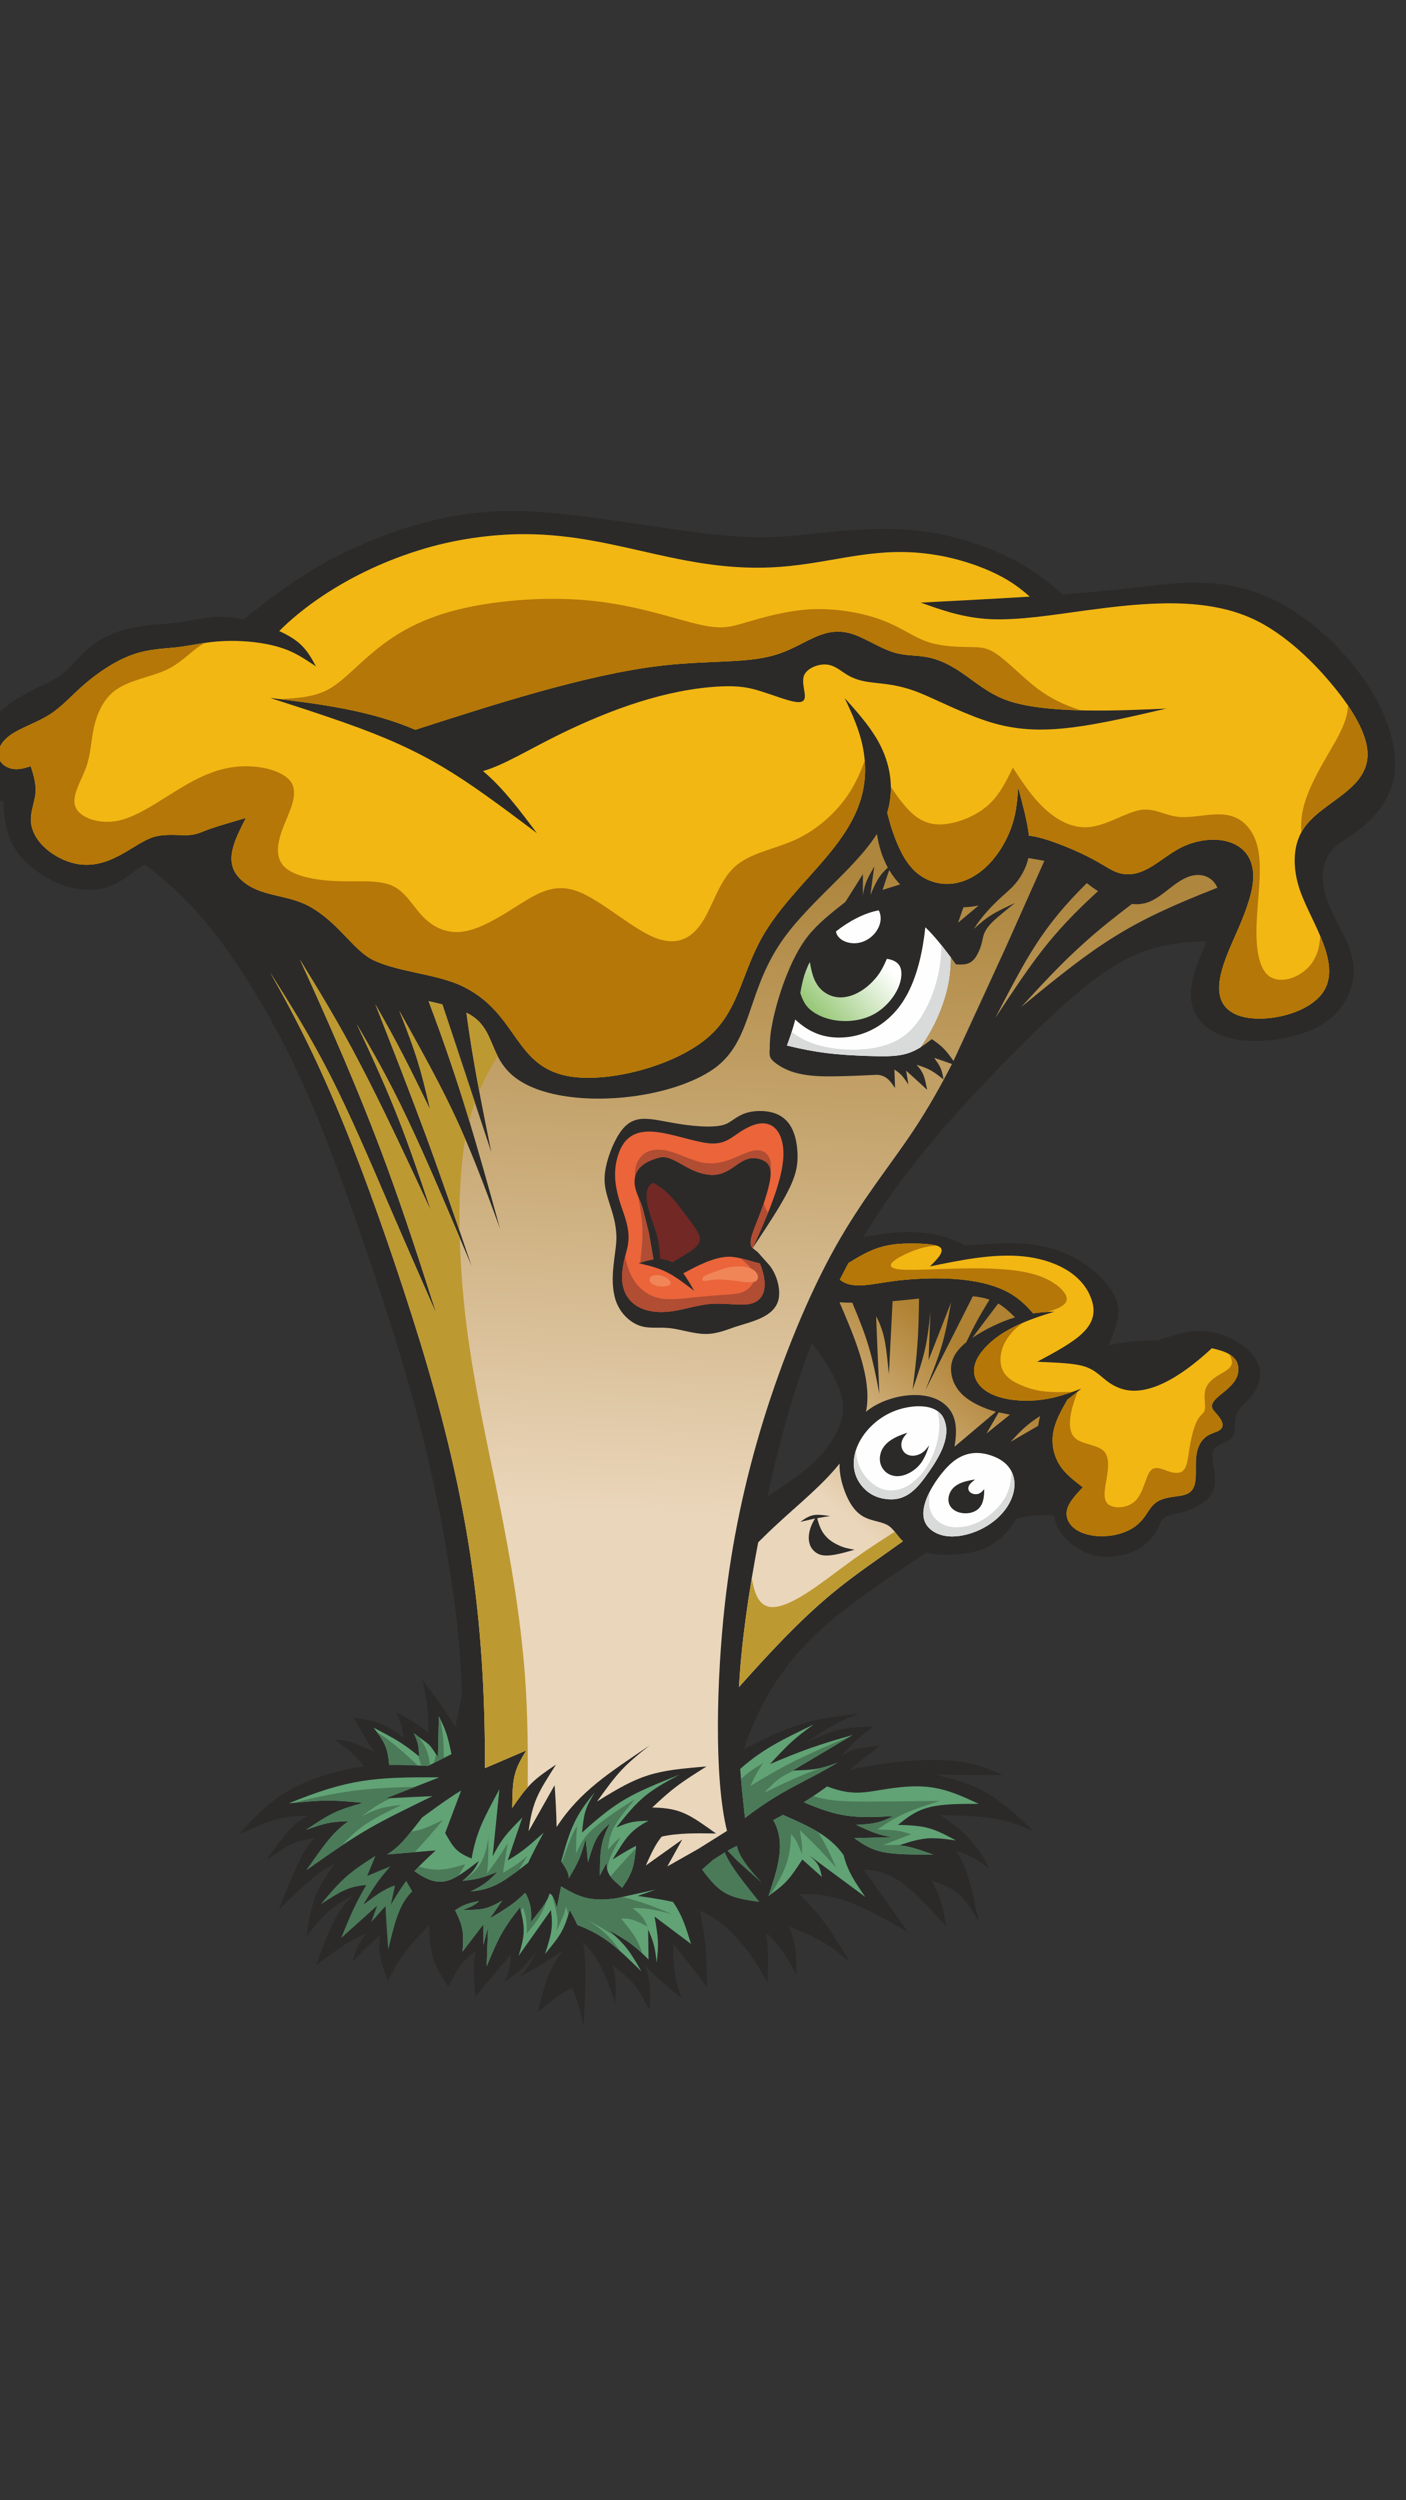 <svg xmlns="http://www.w3.org/2000/svg" width="345.6" height="614.4" viewBox="0 0 9144 16256" shape-rendering="geometricPrecision" text-rendering="geometricPrecision" image-rendering="optimizeQuality" fill-rule="evenodd" clip-rule="evenodd"><rect x="0" y="0" width="9144" height="16256" fill="#333333" stroke="none"/><defs><linearGradient id="id0" gradientUnits="userSpaceOnUse" x1="5613.08" y1="9951.98" x2="6449.43" y2="8931.76"><stop offset="0" stop-color="#ead6bb"/><stop offset="1" stop-color="#b08233"/></linearGradient><linearGradient id="id1" gradientUnits="userSpaceOnUse" x1="4078.48" y1="9838.51" x2="4292.03" y2="5639.02"><stop offset="0" stop-color="#ead6bb"/><stop offset="1" stop-color="#ae863e"/></linearGradient><linearGradient id="id2" gradientUnits="userSpaceOnUse" x1="5285.63" y1="6618.2" x2="5715.67" y2="6223.75"><stop offset="0" stop-color="#92c570"/><stop offset="1" stop-color="#fff"/></linearGradient><style>.fil1{fill:#fefefe}.fil3{fill:#d9dada}.fil11{fill:#b04d33}.fil9{fill:#61a375}.fil10{fill:#4b7a58}.fil14{fill:#b57708}.fil13{fill:#bd9932}.fil7{fill:#f2b713}</style></defs><g id="Plan_x0020_1"><g id="_1864196985408"><path d="M200 4982c-39 12-78 24-118 17-41-8-84-36-92-79-9-42 17-99 82-144s169-78 252-131 143-126 230-200c86-74 198-149 304-187 106-39 207-40 296-50 90-11 167-30 257-37 90-8 192-3 275 9 84 11 148 30 206 56 59 27 111 62 163 97-29-55-58-111-120-160-32-25-73-49-119-70 83-79 166-157 315-251s364-203 593-274c229-72 474-106 694-105 221 0 419 36 617 79s397 92 582 118 356 27 520 10c163-17 318-53 473-73s309-25 462-1c153 23 305 74 414 129 93 46 155 95 211 144-221 14-465 26-709 39 140 50 279 100 460 108 181 7 403-28 612-57 209-28 405-48 592-46 187 3 365 30 537 121 172 90 338 244 465 396 128 151 217 299 236 416s-31 203-123 282-225 150-292 254c-67 103-67 240-31 364 35 125 107 238 152 352 46 114 67 230 24 317-43 88-150 147-265 177-116 29-240 29-321-8-80-37-115-111-103-210 12-100 71-224 124-350 54-126 101-254 95-355s-65-175-153-204c-87-30-203-15-296 26-94 42-165 110-234 147-70 37-138 43-193 27-55-17-97-55-210-111-109-54-287-125-372-130-10-89-40-201-70-313-6 78-11 156-39 241-28 86-77 179-145 250-69 72-156 123-244 133-89 10-179-19-246-83s-111-162-146-266c-12-36-22-74-32-112 42-134 26-277-27-400-56-130-153-238-250-346 50 106 99 212 121 333 22 120 16 255-35 384s-148 253-262 384-245 269-331 405c-87 136-128 269-176 386-47 118-100 220-198 308-98 87-240 159-403 208-162 48-344 73-480 56-136-18-225-76-293-150s-116-164-182-243c-67-80-152-150-243-195-91-44-188-63-293-86-104-23-216-50-289-85s-107-78-171-145c-63-66-156-156-246-205-89-49-174-59-251-79s-145-50-192-93c-46-42-71-97-63-167 9-69 51-153 93-236-92 27-183 53-241 74-57 21-82 36-137 38s-141-10-215 10-136 72-212 113c-76 42-165 74-255 69-89-6-178-50-240-104-61-54-96-118-98-181-3-63 25-123 30-182s-13-116-31-173zm3591 7645c36 37 71 77 101 130 42 73 76 170 109 267 3-49 6-99 3-140s-11-73-20-106c49 38 99 75 139 124 40 48 70 107 101 167 3-57 6-113 1-161-4-48-16-87-28-127 27 28 54 55 93 91 39 35 90 77 142 120-18-55-36-109-45-168s-9-122-9-185c32 38 63 77 100 124s78 102 120 157c-1-97-2-195-14-301-7-63-19-129-31-197 38 17 74 37 109 62 75 53 143 126 197 197s94 141 133 210c2-65 4-131 3-185-2-54-7-98-12-141 37 37 73 75 106 121s61 100 90 154c0-62 0-124-8-177-8-52-24-94-40-137 77 31 153 61 218 99 66 38 122 84 177 129-54-90-109-180-163-253-55-73-109-129-163-186 63 0 126 0 197 15 71 14 149 43 235 84s180 94 274 148l-290-407c37 2 74 6 111 17 62 17 123 51 194 112s151 150 231 239c-8-55-16-111-32-160s-39-93-63-136c63 21 126 43 178 88 51 44 91 111 130 178-23-111-47-223-72-300s-50-120-76-162c39 15 77 29 114 49 36 20 71 45 105 69-36-65-73-130-126-188-52-58-122-108-191-159 124 2 247 4 348 22 101 17 179 50 257 82-105-97-209-194-317-255-107-61-217-87-326-113 79 1 158 2 231 3h211c-80-34-159-69-270-86-111-16-254-15-393-2-114 12-225 32-335 53 68-52 132-105 197-157-61 7-123 14-165 26s-65 30-87 48c35-42 71-83 106-116 36-32 72-56 107-80-76 1-152 2-227 20-74 18-147 52-221 87 72-48 143-95 202-127s107-49 154-66c-138 16-276 32-420 81-110 37-222 93-335 154 36-102 76-201 124-294 80-155 184-292 299-410s241-216 383-316c119-86 249-173 381-261 91 20 221 18 320-8 101-27 170-81 219-142 17-23 32-46 45-70 35-9 71-17 110-20 43-4 90-3 138-1 3 22 9 44 19 66 35 80 122 155 218 185 95 30 199 16 274-16 74-31 120-78 147-121 26-43 34-82 62-102s75-22 132-39c57-18 123-50 158-93 36-42 41-95 34-152-7-56-26-118-6-154 19-36 76-47 106-69s32-56 33-90c1-33 1-67 25-102 25-36 74-73 106-125s46-119 15-183c-30-64-104-126-186-163s-172-49-266-36c-63 10-127 30-192 54-22 0-42 0-61 1-119 3-192 18-265 32 15-33 30-67 46-116 16-50 34-115 1-192-34-78-119-168-218-232-99-65-212-103-341-117s-274-3-419 8c-50-25-99-49-170-66s-164-26-263-20c-74 4-152 17-230 32 64-108 135-214 211-319 230-318 514-623 752-863 237-241 427-416 585-527 159-111 286-159 396-184 109-25 199-28 290-32-23 54-47 110-66 164-38 111-53 212-13 298s135 157 282 179 345-4 482-65c136-61 210-156 246-251 35-95 33-189-8-293-40-104-117-217-149-325-33-108-21-212 25-279 46-66 126-96 216-172 91-75 192-197 208-362 16-164-52-372-181-568-129-195-319-379-509-493-189-115-379-159-572-163-193-5-388 31-692 59-65 6-134 11-206 17-83-74-172-147-302-217-152-81-361-158-574-189-213-32-430-20-615-2s-338 41-538 35c-199-6-447-42-713-82-265-39-550-83-803-87-252-4-473 32-697 101-224 68-451 169-646 287-162 97-302 206-438 316-59-12-116-18-170-17-85 3-162 25-255 37-94 12-204 14-306 36-101 22-194 63-264 120-70 56-119 128-184 178-65 51-146 80-227 123-81 42-161 98-218 164-57 65-91 140-108 210-17 69-17 132 1 184 18 53 54 94 94 119 24 16 48 25 74 26 1 45 4 89 12 134 12 76 37 152 99 226 63 74 163 146 269 185 105 39 215 44 303 14 89-30 155-97 217-133 7-4 14-8 21-11 130 100 261 210 405 386 170 206 357 503 510 804s272 607 398 957c125 350 258 744 360 1086s173 631 236 947c63 315 118 657 140 968 6 85 10 169 12 250l-1 8c-13 63-28 131-42 199-28-43-56-87-91-138-36-51-79-109-123-167 13 58 26 116 32 174 7 57 7 113 7 170-34-26-68-52-103-74s-71-41-108-60c12 24 24 48 32 75 9 28 14 60 19 91-48-34-95-69-150-91-54-21-115-30-177-39 27 46 54 93 76 130 23 37 42 65 61 92-58-26-115-51-158-64s-72-13-100-13c40 29 81 57 118 93 26 24 50 51 73 79-14 2-27 4-42 6-160 25-334 82-465 160s-219 177-307 276c82-38 164-77 239-97 74-21 142-23 209-25-36 20-71 40-116 88s-100 124-154 200c58-40 117-81 169-105 52-23 99-30 145-37-26 26-53 53-92 131-39 77-91 206-142 334 102-100 204-201 297-261 23-15 46-27 68-38-46 63-90 126-119 194-38 88-51 182-65 277 43-55 87-110 137-155 51-44 108-78 165-112-40 44-81 87-121 164-40 76-79 184-119 293 67-50 134-101 189-136s98-55 140-74c-21 26-41 53-57 84-15 31-25 67-35 102 31-31 62-63 91-92 30-28 59-54 87-80-4 42-8 83 1 133 8 49 29 107 50 164 37-71 75-142 149-232 34-41 75-85 121-132 1 71 4 140 20 200 21 78 63 140 104 202 25-50 50-100 79-139 30-39 64-67 99-95-6 33-12 65-12 115-1 49 4 116 9 182 46-54 91-107 130-152 38-46 70-84 101-121 0 28 0 55-7 85-6 30-20 61-34 93 38-27 77-54 113-87 35-34 68-74 100-115-18 35-37 69-56 98-19 28-37 49-56 71 53-29 106-59 152-87s85-55 124-82c-34 51-68 101-94 168-27 66-47 150-67 233 42-36 83-72 120-98 38-27 70-45 103-63 15 35 29 70 42 112 12 43 22 93 32 143 7-117 14-235 14-335 0-84-5-156-17-216zm586-261c17 25 34 52 49 83 26 55 47 122 68 190-34-30-67-60-107-89-40-30-85-60-130-89 9 55 19 110 22 160 2 50-3 95-8 139-5-39-10-79-19-115s-23-69-37-101c-1 34-2 69-1 102 0 32 2 63 4 94-36-35-71-70-114-101-43-32-94-61-144-89 40 35 79 71 114 115 35 45 66 98 97 152-84-82-169-164-250-219-56-38-111-62-166-82-15-35-32-66-50-97-7 24-13 47-22 71-8 22-18 45-30 68-27 47-68 97-108 146 18-57 35-115 42-162 6-48 1-85-4-123-27 42-55 83-90 133-35 49-78 106-120 164 16-53 31-105 33-157 1-53-11-105-24-158-40 50-79 99-115 163-37 64-69 142-102 220 1-45 2-91 4-133 1-43 3-82 5-122-10 39-20 77-30 116v-66-68c-45 59-90 119-136 178 4-52 8-105-4-157-9-37-25-74-44-111 13-9 25-17 37-24 39-21 78-29 118-37-7 8-14 16-32 26s-46 21-75 33c52-1 105-2 148-12s76-30 110-50c-8 13-16 26-29 45s-32 45-51 71c83-50 166-99 227-165 2 2 4 3 7 4 11 24 21 48 27 71 10 40 8 77 6 113 36-46 73-93 93-123 21-31 24-46 28-61 6 1 12 2 20 17s18 44 28 72c9-24 18-49 22-72 5-22 5-43 5-64 48 29 96 57 155 72 58 15 126 16 205 5 78-11 167-34 251-55l6-2c-38 14-79 28-119 42 78 11 155 22 230 39zm-73-425c-7 7-13 15-20 25-28 40-56 101-84 163 47-34 93-68 133-96 39-28 72-51 104-73-14 27-29 55-45 84-17 29-35 60-52 91 74-41 148-82 218-124 59-35 115-71 170-107-23-92-43-203-53-407-11-258-5-664 39-1066 45-402 128-799 252-1201 125-402 291-808 466-1121s359-533 508-758c97-146 180-294 251-433-17-10-32-19-47-25-26-10-47-13-69-15 17 22 33 45 43 69 10 23 14 47 18 71-29-23-58-46-88-61-29-16-58-25-87-34 15 17 31 33 42 60s19 65 27 103c-19-20-38-40-61-61s-50-42-76-64c5 15 10 30 13 46 2 15 2 30 2 45-15-23-30-45-46-62-15-16-30-26-45-36 1 40 2 81 4 121-17-25-33-51-53-65-19-15-42-19-65-22-68 3-137 7-223 9-87 2-192 2-270-13-79-15-131-46-162-69-32-23-43-40-43-73 0-7 0-15 1-23 0-42 2-89 14-151 15-84 47-196 86-301 38-104 83-200 150-283 66-82 154-151 242-220 38-60 76-121 114-181v139c3-25 7-50 19-82 13-31 34-69 55-107-4 24-9 47-13 78s-8 69-12 107c19-44 38-88 62-122 16-22 33-39 51-55-25-46-43-94-55-140-7-27-12-53-16-79-62 98-151 192-249 291-137 136-291 281-393 441-103 160-154 337-205 478-52 142-103 248-239 334-135 85-355 149-566 170s-412-2-552-52c-139-50-217-128-263-217-47-89-62-190-155-255-14-11-31-20-48-28 12 94 27 193 46 305 31 179 73 390 116 602-57-183-114-366-167-526s-102-297-151-435c-29-7-59-14-90-21 67 178 134 361 201 567 88 277 176 595 264 913-85-235-171-470-280-706s-242-473-375-711c43 110 86 219 119 325 33 107 57 212 81 316-67-138-133-275-193-389-59-114-111-204-163-294 114 289 227 579 332 862 104 284 199 561 294 839-147-349-294-698-419-960-124-262-226-438-328-613 90 192 180 384 261 587 80 203 151 416 223 630-159-342-318-683-461-956-142-273-268-477-393-681 66 145 132 289 228 511 97 222 222 521 337 833s220 637 324 962c-97-221-194-441-309-708s-248-580-380-840-262-466-393-673c53 93 105 185 189 351 84 167 200 406 344 773 144 366 314 860 446 1290 132 431 224 799 288 1162s100 721 117 1027c11 209 13 393 13 570 23-12 47-23 73-34 62-27 129-54 196-81-29 47-59 93-74 155-16 63-17 141-18 219 39-56 77-113 125-160 47-47 104-84 160-122-51 81-103 162-132 235-30 72-38 135-46 198 26-47 52-95 80-145s59-102 89-154c6 86 11 172 13 272 44-68 96-138 175-212 109-101 269-210 429-318-61 48-122 97-179 157-57 61-110 134-162 207 104-65 208-130 326-168 119-38 252-49 386-60-69 44-139 87-197 132-59 44-108 90-156 135 60 1 120 2 190 30 69 28 147 84 225 139-123-2-246-4-353 20zm489 59c-21 10-41 21-62 33 9 11 21 23 36 39 42 43 114 106 187 169-57-63-113-126-142-185-9-19-16-38-19-56zm-79 43c-12 7-24 15-35 23-38 27-75 59-114 89 44 59 89 116 147 151 65 38 146 49 227 60-73-92-147-184-187-248-19-30-30-54-38-75zm-1064 59c15 22 28 42 36 58 13 26 13 39 13 52 24-40 47-79 66-122 18-42 31-88 44-133 4 43 8 87 10 112 3 25 4 32 5 39 17-58 35-117 59-159s53-68 83-93c-21 41-42 83-52 139-11 56-12 128-13 199 10-21 19-42 27-56 7-13 12-20 17-27 0 25 0 49 17 76 17 28 50 57 84 87 26-37 51-73 67-127 12-41 19-92 24-146-53 27-103 58-153 89 38-63 77-126 116-168s79-63 118-84c-37 1-75 2-110 9-35 8-68 22-100 35 57-72 114-144 183-201 69-58 149-100 229-143-131 53-261 105-367 168s-187 136-268 209c5-50 10-101 24-144 14-44 36-80 59-117-48 57-97 115-139 210-29 66-54 149-79 238zm1836-41c7 27 15 54 26 79 28 67 71 130 115 193-63-48-127-97-188-142-60-45-119-86-177-128 22 19 43 38 57 61s20 51 26 79c-22-22-43-44-65-63-21-18-42-34-62-50-34 51-68 103-104 142-37 40-76 68-116 95 26-78 51-156 64-226 13-69 13-131 3-178-8-35-21-63-36-89 21-11 42-23 63-34 110 48 215 97 287 151 47 35 80 72 107 110zm-2791 105c35 24 69 46 102 58 49 17 94 14 147-10 52-24 112-70 171-115-10 21-20 42-38 63-18 22-43 45-69 67 36-3 71-7 109-17s79-26 119-42c-26 27-53 54-82 75s-61 37-93 53c59-7 117-14 200-62 50-30 110-75 174-125 26-56 63-126 101-196-46 42-93 83-132 113s-71 49-102 68c17-58 33-117 49-163 16-47 31-81 46-116-44 45-87 89-120 131-32 42-52 82-73 121 5-80 10-160 17-232 8-73 17-138 27-204-50 95-101 190-131 265s-40 131-50 186c-34-15-69-29-97-57-29-28-52-68-75-109 26-78 52-156 78-218 8-21 17-40 26-58-26 15-54 33-87 56-48 32-106 75-167 119-43 57-84 109-117 146-46 51-78 73-109 94 44-6 89-13 141-18 52-4 113-6 173-8-48 45-96 90-138 135zm-14 131l-39-68c-39 51-69 103-100 155 9-42 18-83 27-125-20 6-39 12-74 33s-84 56-133 92c33-55 67-109 96-151 30-41 56-70 81-98-26 8-53 17-78 28-25 10-49 22-73 34 18-44 36-87 54-131-65 41-129 81-188 134-60 52-114 116-168 181 61-39 122-77 172-98 49-21 87-24 124-27-25 45-51 89-78 146-27 58-56 128-85 198 58-53 117-107 156-142s59-52 78-68c-7 16-15 33-22 51-6 18-11 37-16 55 10-9 20-19 35-37 15-17 36-42 57-66-1 34-2 69 1 116s10 106 17 165c25-101 51-203 81-270 23-51 49-81 75-107zm2547-579c83 35 166 67 253 83 106 19 218 13 330 7-34 16-67 32-108 41-41 10-88 13-135 16 48 21 96 43 135 57 39 13 67 18 96 23-32 2-63 4-104 5-40 1-90 1-139 1 51 36 102 73 188 91 86 17 205 16 325 16-56-19-111-38-148-48s-56-11-75-12c60-20 119-39 181-45 62-5 126 4 190 13-58-32-117-64-179-81-63-16-130-18-198-20 57-46 113-91 201-114 87-23 206-23 324-23-83-38-166-77-251-97-85-19-172-20-258-11-86 8-171 27-239 33-67 6-118-1-167-14-24-7-47-15-71-24-48 35-98 69-151 103zm-2292-313c-9-43-18-84-28-119-17-54-35-91-54-127 1 48 2 97 1 141s-4 83-7 123c-22-28-44-56-70-81-26-26-57-50-87-73 10 20 20 41 26 66 5 26 7 55 9 85-36-30-73-59-122-91-50-31-112-63-174-96 30 40 61 79 78 126 14 35 19 75 23 116 85-2 169 3 252 7l153-77zm-79 151c-133-1-265-2-387 10-122 11-234 35-331 63-97 29-179 63-261 96 85-9 170-17 251-18 80 0 156 8 233 15-63 17-125 34-187 63s-123 71-184 112c50-17 101-35 147-45 46-9 87-10 129-11-31 21-62 42-107 94-46 53-106 138-166 223 117-83 233-166 343-233 111-67 214-119 293-157 78-39 130-64 182-90-46 0-93 0-143 2-51 3-107 8-162 13 80-34 160-67 218-90 59-23 95-35 132-47zm1988 264c58-44 117-88 183-129 88-54 188-103 259-141 72-37 116-63 159-89-41 15-81 30-129 39-49 8-105 10-162 12 65-42 129-83 194-122 64-38 130-74 195-109-93 26-186 53-275 85-90 31-176 68-262 104 50-54 101-108 148-151 48-43 92-75 137-107-117 57-234 113-325 172-59 38-108 77-153 117 8 109 19 214 31 319zm698-3350c38 93 76 185 104 277 32 106 52 211 72 315-6-111-12-223-15-307-4-84-5-140-6-197 18 34 36 67 50 130 13 63 23 155 33 247 8-89 16-178 20-260 4-76 4-146 4-215 56-5 115-11 172-17-1 97-3 193-9 287-7 104-20 205-33 306 31-90 62-180 81-264s27-162 35-241l-12 312c27-65 54-131 78-193s46-121 68-181c-16 92-32 184-60 279-27 95-67 193-107 291 62-112 123-224 177-331 48-96 90-188 132-280 41 4 76 11 108 22-30 49-60 99-88 151-22 41-42 83-63 126-50 41-83 83-95 135-14 67 8 150 77 212 53 47 132 83 211 105l-269 227c8-47 13-94 7-140-7-52-30-102-75-139-46-36-114-59-200-57-85 2-188 30-262 76-17 10-32 21-46 33 2-12 5-25 6-37 15-111-10-226-53-355-33-100-78-209-125-320 24 2 51 3 83 3zm781 228c31-42 60-83 86-118 30-40 57-73 82-105 42 25 76 57 109 90-90 28-190 76-266 126l-11 7zm428 572c-17 8-35 16-53 26-41 22-83 50-126 78 36-39 71-77 112-111 25-20 51-39 79-56-5 21-9 42-12 63zm-184-72c-22 15-44 30-64 46-33 25-60 51-88 76l79-137c19 5 38 9 56 12 6 1 12 2 17 3zm-1576 531c109-70 213-141 292-213 99-92 157-187 183-267 26-81 19-147-10-221-28-74-77-156-117-215-23-33-43-58-61-81-122 316-211 645-287 997zm468-213c-49 61-102 116-160 171-78 73-166 148-242 219-46 42-87 82-127 122-62 323-110 654-125 941 91-102 182-202 274-298 109-113 220-219 328-308 107-90 212-163 298-223 63-45 116-83 166-119-9-9-17-17-24-25-31-36-46-67-85-85s-102-23-150-52c-49-28-84-79-111-142-26-62-44-134-42-201zm701 22c49-51 94-78 145-87s108-1 158 19c50 19 95 52 117 103s22 121-9 187-93 128-168 170c-74 42-161 64-232 59s-127-38-152-84-19-105 10-173c30-68 82-143 131-194zm-533 148c-38-36-69-89-74-151-6-62 13-133 57-198 45-65 116-125 194-158 78-34 164-41 224-31s94 38 111 80c18 42 19 98 1 157s-55 121-97 181c-41 60-87 118-136 150-48 32-100 37-148 30-49-6-94-25-132-60zm273-371c-40 13-79 26-111 51-33 24-59 59-66 96-7 36 6 74 26 98 21 25 49 37 82 37 32 0 69-11 100-31s56-48 73-78c18-29 28-60 38-91-17 23-34 45-61 57s-63 14-86 2c-23-13-32-39-34-60-1-20 5-35 13-47 8-13 17-23 26-34zm441 304c-38 6-76 12-107 29s-56 46-64 78c-7 31 2 65 24 85 22 21 56 28 88 27 31-1 60-10 80-28 19-17 29-43 33-66 5-23 5-43 5-62-11 13-23 26-40 31-17 4-40 0-52-11s-14-28-7-43c7-14 24-27 40-40zm-1137 276c24-18 49-36 81-43 33-6 73-1 113 5-29 4-58 9-84 14 8 34 18 68 39 98 25 33 64 61 100 78s70 23 104 29c-49 13-97 27-137 34s-71 7-98-6c-28-14-52-42-60-75s-1-71 9-100c8-22 18-40 29-56l-14 3c-32 6-57 13-82 19zm2676-1129c-54 50-109 99-171 142-77 54-165 99-240 120-76 21-139 17-192-4-53-20-96-58-132-87s-65-50-131-62c-66-13-168-17-270-21 118-63 236-126 301-192 65-65 78-132 56-203-21-71-78-147-157-198-80-52-183-81-286-92-102-11-205-4-307 10s-203 35-304 55c28-28 56-57 69-81 14-23 13-42-24-54-37-11-109-15-182-14-74 1-149 7-231 40-52 21-106 52-162 87-19 36-38 72-56 108 24 19 53 34 95 37 71 5 177-22 317-35 141-13 314-13 443 5 129 19 214 56 276 97 54 36 91 75 126 115 48-7 93-9 139-11-90 27-180 55-265 99s-165 105-211 165-58 118-38 170c21 52 74 96 154 121s187 30 281 17c93-12 173-42 253-71-30 24-60 49-90 71-40 70-80 141-92 213-13 73 2 148 39 208 36 60 95 104 153 149-46 49-93 99-103 149-11 50 15 100 67 131 53 31 132 43 206 36 73-8 141-34 187-75 46-40 70-95 102-127 32-33 73-44 115-50 42-7 85-9 114-26s43-50 46-97-3-108 6-159 35-92 66-114 68-26 87-42c18-16 19-43 5-69-15-25-46-48-55-70-9-23 4-46 35-74 30-28 79-62 106-97 26-36 31-73 26-105-6-32-21-57-62-79-28-14-67-27-109-36zm36-2994c-208 81-415 167-611 283-231 136-448 314-664 492 130-142 261-285 413-420 95-86 199-168 307-250 23 3 45 3 66-1 70-10 120-54 173-96 54-41 110-80 165-89s108 12 138 56c5 8 9 16 13 25zm-776 22c-101 92-202 189-301 307-124 150-246 333-367 517 105-201 209-402 319-558 90-128 182-226 276-318 22 17 46 35 73 52zm-349-197c-88 198-176 394-252 565-82 186-150 344-242 538-30 63-62 129-97 198-19-27-38-53-57-73-28-31-56-50-84-69-46 37-91 74-157 92-66 19-152 21-252 18-101-4-216-11-307-23s-159-29-226-45c20-55 39-110 54-169 24 22 50 43 80 61 54 33 121 56 200 56 78 1 167-21 244-65 78-45 145-112 194-198 49-85 81-188 101-279 13-63 21-120 27-175 5 5 11 10 16 16 62 61 122 143 183 225 33 2 66 5 93-13 28-17 49-53 62-86 13-32 18-59 23-86 10-25 21-50 55-86 35-35 93-81 151-128-58 28-116 55-161 83-44 28-75 56-106 85 20-32 40-64 82-110 34-36 81-81 132-128 13-11 26-23 37-35 31-32 54-67 72-102 14-28 24-56 31-85 36 6 72 12 104 18zM4250 7691c29 15 58 34 88 63 44 42 91 105 130 157s71 94 81 126c9 32-3 55-42 85-32 25-83 55-136 86-25-15-51-21-77-23-2-46-7-94-20-146-17-65-48-138-61-198-13-59-9-106 9-130 7-10 17-16 28-20zm194 588c44-24 88-48 135-68 52-22 108-39 157-40 49-2 91 13 135 25 23 7 47 13 71 19 8 20 15 39 21 59 13 54 13 111-6 148-19 38-57 58-117 60-61 3-145-12-232-3s-178 42-266 50c-87 7-171-11-224-55s-76-114-72-188c4-75 34-154 40-221 6-68-12-124-31-180-20-56-41-112-50-178-8-67-4-142 17-203 20-61 57-106 105-129 47-23 107-23 189-7 83 16 189 48 262 61 72 13 110 6 156-19s101-69 155-91 107-22 146 11c38 33 63 98 60 182-2 84-31 188-69 292-37 103-84 207-131 311-10-9-15-20-14-40 3-37 33-106 61-182 29-76 56-161 66-220s2-92-22-114c-25-22-66-33-103-28-36 5-67 25-99 48-32 22-65 46-106 55-42 9-92 4-140-13s-93-45-128-64c-34-19-59-29-77-32-19-4-32-2-44 1-49 16-98 33-128 64-29 32-39 78-32 120 6 42 28 79 49 140 20 61 39 145 51 209 10 54 16 92 21 129-32 5-64 15-97 25 60 14 120 27 180 57 61 30 122 77 182 123-23-40-46-80-71-114zm564-48c-6-8-12-16-19-24-21-27-42-51-62-67-12-10-23-17-32-25 88-133 176-265 227-365 52-100 67-167 65-243-3-76-22-161-63-212s-104-68-161-71-108 8-146 26-62 44-98 59c-36 14-83 17-141 15-59-2-129-10-205-24-76-13-158-33-220-22-62 10-105 51-143 122-39 70-74 171-78 252s24 143 44 207c19 64 31 129 33 179 1 50-8 85-16 157-8 71-16 179 12 262 28 82 92 140 154 162 63 22 123 8 195 16 73 8 156 37 229 38 73 2 135-24 199-46 64-21 129-37 181-64 51-27 89-63 101-118 11-54-4-127-37-185-6-10-12-20-19-29zm707-2312c9 17 15 37 13 59-4 42-33 94-74 123-41 30-93 37-134 28s-70-34-80-59c-2-5-3-9-3-14 68-55 142-95 209-119 24-8 47-14 69-18zm-448 336c5 36 13 71 24 102 18 46 47 83 88 105 40 23 94 31 150 14 57-17 116-60 156-105 41-44 62-90 83-137 12 2 24 4 42 12 19 8 44 23 50 60 7 37-5 97-37 152-31 55-82 106-145 139-63 32-138 47-209 41-72-5-141-30-185-62-44-31-62-70-76-110l-3-10c9-52 20-106 41-156 6-16 13-31 21-45zm1098-368l-3 2c-59 39-95 75-131 110 9-33 19-66 34-98l1-2c34-1 67-5 99-12zm-511-137l-114 36c7-29 14-57 25-85 5-15 12-30 18-44 20 33 43 65 71 93zM2701 4745c130-42 264-85 417-132 192-59 415-126 622-178 208-52 400-89 570-108 169-19 314-21 439-28 126-6 231-18 324-51 94-32 175-86 251-115 75-30 145-36 226-9 81 28 173 89 254 115 82 27 153 20 226 34 74 14 149 49 229 104 79 54 162 126 273 170 112 44 251 59 381 66s250 7 360 5c111-2 211-6 312-11-210 49-421 98-606 122-186 23-346 22-517-27s-354-145-478-196c-125-50-192-55-260-62s-138-18-192-44c-54-27-92-70-147-78-55-9-126 18-151 60-24 41-2 98 1 135s-13 55-65 46c-51-8-137-42-214-66-77-25-145-40-269-34s-303 33-493 89c-190 57-390 143-555 223-166 81-296 157-388 198-44 20-80 32-110 40 38 32 75 67 113 108 77 82 158 189 238 296-225-169-450-338-665-461s-420-199-596-261c-177-62-325-109-473-157 161 19 323 39 480 70 158 31 311 74 443 128 6 3 13 6 20 9z" fill="#2b2a29"/><path class="fil1" d="M6184 6225c-54-72-110-143-166-196-16 148-50 319-128 454-94 164-257 265-438 263-116-1-204-46-280-117-15 59-34 114-54 169 194 47 318 61 533 68 167 5 243 2 339-59 32-48 63-99 90-154 43-87 77-187 92-277 9-53 12-102 12-151z"/><path d="M5678 6597c110-57 200-190 182-291-9-51-57-67-92-72-21 47-42 93-83 137-77 86-200 150-306 91-77-42-99-124-112-207-8 14-15 29-21 45-21 50-32 104-41 156l3 10c14 40 32 79 76 110 105 76 275 83 394 21z" fill="url(#id2)"/><path class="fil1" d="M5520 6129c131 29 246-111 195-210-92 16-197 72-278 137 4 34 39 64 83 73z"/><path class="fil3" d="M6052 6494c-38 90-92 179-169 238-77 58-177 85-283 91-106 7-218-7-301-35-62-20-108-48-150-78-10 30-20 59-31 88 194 47 318 61 533 68 167 5 243 2 339-59 32-48 63-99 90-154 43-87 77-187 92-277 9-53 12-102 12-151-21-27-41-54-62-80 0 28-1 57-4 88-8 81-29 171-66 261z"/><path d="M5095 7512c4-145-68-249-206-193-129 53-149 139-311 110-213-38-472-175-556 75-46 135-12 255 33 381 75 213 0 237-9 401-9 179 124 258 296 243 88-8 179-41 266-50s171 6 232 3c163-6 148-157 102-267-65-16-147-46-206-44-96 3-207 62-292 108 25 34 48 74 71 114-148-113-188-141-362-180 33-10 65-20 97-25l-31-177-41-161c-21-61-43-98-49-140-16-108 61-159 160-184 72-19 151 61 249 95 192 67 238-76 345-90 37-5 78 6 103 28 24 22 32 55 22 114s-37 144-66 220c-35 95-84 187-47 222 76-169 196-429 200-603z" fill="#eb643a"/><path d="M4468 7911c-69-92-121-167-218-220-49 17-52 83-37 150 31 137 72 160 81 344 26 2 52 8 77 23 225-129 219-135 97-297z" fill="#722824"/><path d="M4005 8457c-49-146 7-319 4-419-5-161-83-258-77-386 4-81 39-182 78-252 91-167 192-130 363-100 99 18 268 40 346 9 61-25 99-92 244-85 162 9 219 125 224 283 2 76-13 143-65 243-51 100-139 232-227 365 9 8 20 15 32 25l81 91c45 61 69 148 56 214-25 119-175 147-282 182-64 22-126 48-199 46-73-1-156-30-229-38-72-8-132 6-195-16-62-22-126-80-154-162zm2226-2458l134-112c-32 7-65 11-99 12l-35 100zm-491-213l114-36c-28-28-51-60-71-93l-43 129zm432 590c-15 90-49 190-92 277-27 55-58 106-90 154 22-14 45-31 70-51 68 46 91 71 141 142l339-736c76-171 164-367 252-565-32-6-68-12-104-18-15 68-53 135-103 187l-37 35c-88 76-162 155-214 238 96-89 139-108 267-168-58 47-116 93-151 128-71 74-49 101-78 172-37 92-75 105-155 99l-33-45c0 49-3 98-12 151zm896-634c-294 291-391 484-595 876 245-370 356-539 668-824-27-17-51-35-73-52zm294 135c-108 82-212 164-307 250-152 135-283 278-413 420 500-411 680-543 1275-775-24-60-85-92-151-81-126 20-213 167-338 185-21 4-43 4-66 1zM2773 7392c104 284 199 561 294 839-147-349-294-698-419-960-124-262-226-438-328-613 234 498 308 689 484 1217-159-342-318-683-461-956-142-273-268-477-393-681 183 400 386 857 565 1344 115 312 220 637 324 962-97-221-194-441-309-708s-248-580-380-840-262-466-393-673c181 320 344 642 533 1124 144 366 314 860 446 1290 306 1003 420 1772 418 2759l269-115c-89 140-89 193-92 374 103-150 134-181 285-282-115 181-154 239-178 433l169-299c6 86 11 172 13 272 151-233 346-355 604-530-173 136-209 180-341 364 287-180 367-200 712-228-168 106-214 136-353 267 187 3 243 47 415 169-123-2-246-4-353 20-39 44-73 119-104 188l237-169-97 175 203-115 185-116c-86-347-67-997-14-1473 45-402 128-799 252-1201 125-402 291-808 466-1121s359-533 508-758c97-146 180-294 251-433l-116-40c42 57 50 72 61 140-72-56-91-69-175-95 48 52 53 83 69 163l-137-125 15 91c-34-51-44-67-91-98l4 121c-32-49-59-84-118-87-68 3-137 7-223 9-157 4-314 5-432-82-47-34-45-53-42-96 0-42 2-89 14-151 32-174 119-438 236-584 66-82 154-151 242-220l114-181v139c11-80 30-110 74-189l-25 185c34-78 53-124 113-177-37-68-60-145-71-219-151 239-468 460-642 732-213 333-172 641-444 812-283 178-807 230-1118 118-363-131-231-387-466-500 41 309 95 574 162 907l-318-961c-29-7-59-14-90-21 200 530 306 903 465 1480-233-641-317-813-655-1417 108 275 135 358 200 641-133-274-215-439-356-683 114 289 227 579 332 862z" fill="url(#id1)"/><path class="fil7" d="M4986 6044c254-400 722-652 628-1173-22-121-71-227-121-333 97 108 194 216 250 346 53 123 69 266 27 400 10 38 20 76 32 112 35 104 79 202 146 266s157 93 246 83c192-23 333-210 389-383 28-85 33-163 39-241 30 112 60 224 70 313 85 5 263 76 372 130 113 56 155 94 210 111 166 49 279-108 427-174 190-84 436-48 449 178 6 101-41 229-95 355-74 175-231 463-21 560 158 73 501 4 586-169 96-195-119-467-176-669-36-124-36-261 31-364 122-190 460-261 415-536-19-117-108-265-236-416-127-152-293-306-465-396-331-174-760-124-1129-75-209 29-431 64-612 57-181-8-320-58-460-108 244-13 488-25 709-39-56-49-118-98-211-144-109-55-261-106-414-129-355-55-602 39-935 74-658 69-1099-205-1719-207-220-1-465 33-694 105-600 187-905 524-908 525 133 61 177 113 239 230-52-35-104-70-163-97-132-60-327-78-481-65-90 7-167 26-257 37-89 10-190 11-296 50-106 38-218 113-304 187-87 74-147 147-230 200s-187 86-252 131c-123 85-101 201 10 223 40 7 79-5 118-17 18 57 36 114 31 173s-33 119-30 182c6 150 188 275 338 285 202 13 340-147 467-182 74-20 160-8 215-10s80-17 137-38c58-21 149-47 241-74-71 142-154 289-30 403 122 113 296 91 443 172 193 107 285 287 417 350 162 78 415 89 582 171 368 180 328 539 718 588 265 33 679-82 883-264 207-185 211-438 374-694zM3639 4775c-192 94-372 205-498 238 133 112 237 253 351 404-498-374-706-527-1261-722-177-62-325-109-473-157 322 39 649 80 943 207 479-154 1114-362 1609-418 169-19 314-21 439-28 126-6 231-18 324-51 177-61 289-187 477-124 81 28 173 89 254 115 150 49 229-17 455 138 79 54 162 126 273 170 253 100 778 72 1053 60-210 49-421 98-606 122-186 23-346 22-517-27s-354-145-478-196c-217-88-326-44-452-106-54-27-92-70-147-78-55-9-126 18-151 60-42 71 61 201-64 181-51-8-137-42-214-66-77-25-145-40-269-34-353 17-717 150-1048 312z"/><path d="M5460 9516c-112 141-271 268-402 390-46 42-87 82-127 122-62 323-110 654-125 941 190-213 388-428 602-606 150-125 320-238 464-342-44-42-62-88-109-110-86-39-183-11-261-194-26-62-44-134-42-201zm864-818c81-54 181-104 277-133-33-33-67-65-109-90l-168 223zm-184 429c89 72 84 178 68 279l269-227c-79-22-158-58-211-105-69-62-91-145-77-212 12-52 45-94 95-135 21-43 41-85 63-126 28-52 58-102 88-151-32-11-67-18-108-22l-309 611c100-248 122-312 167-570l-146 374 12-312c-23 225-40 284-116 505 31-244 39-345 42-593-57 6-116 12-172 17l-24 475c-17-159-21-261-83-377l21 504c-50-262-72-343-176-592-32 0-59-1-83-3 91 214 217 495 172 712 124-105 378-156 508-52zm624 80c-86 55-121 91-191 167l179-104c3-21 7-42 12-63zm-269-24l-79 137 152-122-73-15zm-1194 690l-96 22c72-53 97-52 194-38-29 4-58 9-84 14 21 86 55 137 139 176 36 17 70 23 104 29-71 19-179 55-235 28-93-46-68-162-22-231z" fill="url(#id0)"/><path class="fil1" d="M5805 9179c-213 91-344 350-177 507 38 35 83 54 132 60 135 19 207-69 284-180 68-98 143-227 96-338-47-115-231-94-335-49zm127 387c-123 80-226-5-208-104 16-86 102-122 177-147-9 11-18 21-26 34-41 67 19 145 107 105 27-12 44-34 61-57-22 68-47 128-111 169zM6161 9538c-75 78-199 259-141 367 25 46 81 79 152 84s158-17 232-59c220-124 270-378 60-460-113-45-214-26-303 68zm202 272c-65 60-218 26-192-84 19-78 101-96 171-107-16 13-33 26-40 40-19 39 25 63 59 54 17-5 29-18 40-31 0 42-3 96-38 128z"/><path class="fil7" d="M6498 9083c80 25 187 30 281 17 93-12 173-42 253-71-30 24-60 49-90 71-40 70-80 141-92 213-13 73 2 148 39 208 36 60 95 104 153 149-46 49-93 99-103 149-11 50 15 100 67 131 106 63 296 47 393-39 88-77 69-155 217-177 87-14 152-8 160-123 6-82-19-208 72-273 31-22 68-26 87-42 52-44-39-111-50-139-31-79 192-128 167-276-13-73-94-98-171-115-145 135-401 338-603 258-113-44-131-125-263-149-66-13-168-17-270-21 118-63 236-126 301-192 65-65 78-132 56-203-56-183-255-270-443-290-198-21-416 25-611 65 45-46 118-112 45-135-37-11-109-15-182-14-74 1-149 7-231 40-52 21-106 52-162 87-19 36-38 72-56 108 91 73 221 20 412 2 234-22 537-19 719 102 54 36 91 75 126 115 48-7 93-9 139-11-172 52-366 121-476 264-100 130-32 246 116 291z"/><path class="fil9" d="M2726 11420c-112-91-159-115-296-187 70 91 91 127 101 242 85-2 169 3 252 7l153-77c-22-110-35-154-82-246l-6 264c-23-30-40-67-70-90l-87-64c29 61 31 80 35 151zM2857 11556c-431-3-594 12-979 169 216-22 271-25 484-3-176 48-216 71-371 175 120-42 154-53 276-56-109 74-177 182-273 317 377-268 445-297 818-480l-305 15 350-137zM2745 11817c-43 57-84 109-117 146-46 51-78 73-109 94l314-26c-48 45-96 90-138 135 173 121 239 72 420-67-31 64-49 80-107 130 103-11 129-20 228-59-69 70-88 84-175 128 59-7 117-14 200-62 50-30 110-75 174-125 26-56 63-126 101-196-96 86-134 121-234 181l95-279c-100 103-131 133-193 252l44-436c-99 186-148 269-181 451-99-42-115-66-172-166l104-276c-26 15-54 33-87 56-48 32-106 75-167 119z"/><path class="fil10" d="M2388 12197l54-131c-179 113-217 150-356 315 121-77 173-115 296-125-77 133-101 192-163 344l234-210-38 106 92-103 18 281c38-152 64-287 156-377l-39-68c-39 51-69 103-100 155l27-125c-71 21-131 69-207 125 70-114 96-159 177-249l-151 62z"/><path class="fil9" d="M2960 12421c54 106 57 151 48 268l136-178v134l30-116-9 255c77-183 99-235 217-383 34 141 33 176-9 315l210-297c16 118 1 160-38 285 97-118 122-150 160-285 18 31 35 62 50 97 180 67 268 157 416 301-77-134-99-167-211-267 126 71 157 91 258 190l-3-196c39 91 44 116 56 216 15-129 9-165-14-299l237 178c-34-110-56-184-117-273-75-17-152-28-230-39 40-14 81-28 119-42l-257 57c-163 23-236-3-360-77l-27 136c-13-37-25-85-48-89-14 56-73 123-121 184 4-78 1-111-33-184l-7-4c-61 66-144 115-227 165l80-116c-99 59-134 60-258 62 45-18 82-31 107-59-63 13-102 22-155 61zM3868 11654c-128 152-159 236-218 448 27 41 49 71 49 110 64-107 76-135 110-255l15 151c39-130 50-173 142-252-64 128-63 180-65 338l44-83c0 78 29 99 101 163 69-98 79-143 91-273-53 27-103 58-153 89 83-136 110-187 234-252-98 3-121 7-210 44 152-191 196-229 412-344-313 126-397 162-635 377 13-126 19-157 83-261z"/><path class="fil10" d="M4714 12043l-75 47-74 65c120 163 174 184 374 211-81-102-193-236-225-323zM4731 12033l64 66 159 142c-64-72-146-160-161-241-21 10-41 21-62 33z"/><path class="fil9" d="M5029 11834c87 151 25 323-31 493 116-81 139-113 220-237l127 113c-16-75-25-90-83-140l365 270c-66-96-113-163-141-272-90-128-229-189-394-261l-63 34zM4845 11820c240-184 373-224 601-359-120 44-157 46-291 51l389-231c-234 67-314 95-537 189 117-126 152-163 285-258-197 96-326 155-478 289 8 109 19 214 31 319zM5379 11615c-48 35-98 69-151 103 235 100 326 104 583 90-99 47-129 50-243 57 96 43 137 64 231 80l-243 6c51 36 102 73 188 91 86 17 205 16 325 16-83-29-155-56-223-60 161-53 202-56 371-32-157-85-198-96-377-101 57-46 113-91 201-114 87-23 206-23 324-23-189-88-298-130-509-108-212 22-279 70-477-5z"/><path class="fil11" d="M4207 8408c-43-27-81-69-106-123-17-35-27-74-36-115-8 32-16 68-19 116-9 179 124 258 296 243 88-8 179-41 266-50s171 6 232 3c163-6 148-157 102-267-38-10-83-24-125-34 17 15 33 29 46 42 32 33 48 60 43 91-4 31-29 64-65 82s-83 20-138 23c-54 4-115 9-177 15-61 7-122 14-176 13s-101-12-143-39zM4538 7621c192 67 238-76 345-90 37-5 78 6 103 28 16 15 25 34 26 61 4-30 3-59-5-82-13-42-50-64-97-58-47 5-104 38-162 59-59 22-118 33-185 19-67-15-143-54-206-72-64-18-116-14-156 8-39 23-64 63-70 114-2 14-2 29-1 45 14-70 80-107 159-127 72-19 151 61 249 95z"/><path class="fil11" d="M4250 8188l-31-177-41-161c-10-30-21-54-30-76 1 4 2 7 3 11 12 65 25 135 27 206 2 72-6 145-14 219 29-9 58-18 86-22zM4942 7893c-35 95-84 187-47 222 30-66 67-147 100-231-14-20-25-40-26-65-8 25-17 50-27 74z"/><path d="M4252 8292c21-5 54 0 79 14 24 13 39 34 27 46s-51 15-80 10c-29-6-48-19-53-34s5-31 27-36zm380-17c29-11 71-28 113-36 42-7 85-7 117 1 32 9 53 24 63 44 9 20 6 43-21 51-27 7-78-2-126-8-49-6-95-10-130-7-36 2-61 11-73 8-11-3-9-16 0-26 10-10 27-16 57-27z" fill="#f08558"/><path class="fil13" d="M3028 8568c-20-173-33-350-38-520-121-285-239-561-342-777-124-262-226-438-328-613 234 498 308 689 484 1217-159-342-318-683-461-956-142-273-268-477-393-681 183 400 386 857 565 1344 115 312 220 637 324 962-97-221-194-441-309-708s-248-580-380-840-262-466-393-673c181 320 344 642 533 1124 144 366 314 860 446 1290 306 1003 420 1772 418 2759l269-115c-89 140-89 193-92 374 41-59 70-100 101-134 2-243 0-485-18-728-28-372-91-744-168-1127-77-384-168-779-218-1198zm5-1984c24 178 52 341 84 511 35-85 76-159 120-228-55-108-70-219-204-283zm-246-75c108 286 189 527 265 778 11-42 23-81 36-119l-211-638c-29-7-59-14-90-21zm-14 883c76 206 146 409 216 611-4-220 7-427 37-597-109-254-221-463-429-834 108 275 135 358 200 641-133-274-215-439-356-683 114 289 227 579 332 862z"/><path class="fil14" d="M3761 5797c-149-57-254 4-372 77-117 74-248 159-360 180-111 22-204-19-273-89-70-69-115-166-205-206-90-41-224-25-360-30-135-5-272-31-336-88s-56-146-18-250c39-104 108-222 58-303-51-80-221-121-374-101-153 19-290 100-416 180-127 79-244 156-359 173-116 16-231-27-256-96-26-70 37-164 69-252s32-169 51-259c20-90 60-189 147-250 87-60 221-82 317-124 95-43 152-107 215-152 15-10 29-19 44-27-59 9-116 20-179 28-89 10-190 11-296 50-106 38-218 113-304 187-87 74-147 147-230 200s-187 86-252 131c-123 85-101 201 10 223 40 7 79-5 118-17 18 57 36 114 31 173s-33 119-30 182c6 150 188 275 338 285 202 13 340-147 467-182 74-20 160-8 215-10s80-17 137-38c58-21 149-47 241-74-71 142-154 289-30 403 122 113 296 91 443 172 193 107 285 287 417 350 162 78 415 89 582 171 368 180 328 539 718 588 265 33 679-82 883-264 207-185 211-438 374-694 242-381 678-628 638-1100-27 76-60 151-109 224-78 115-197 224-336 289-140 65-300 87-401 179s-142 254-212 361-169 158-316 96c-146-62-340-238-489-296z"/><path class="fil14" d="M2122 4489c-90 45-197 51-304 56 302 37 607 81 883 200 479-154 1114-362 1609-418 169-19 314-21 439-28 126-6 231-18 324-51 177-61 289-187 477-124 81 28 173 89 254 115 150 49 229-17 455 138 79 54 162 126 273 170 123 48 309 67 500 72l-36-12c-72-25-157-61-248-129-91-69-188-170-258-220-69-50-110-50-185-51-76-1-184-3-276-35s-167-93-290-139c-122-47-292-78-456-72-163 7-319 53-426 84-106 32-164 50-316 14-152-35-399-124-701-154-301-30-657 0-913 72s-413 187-527 286c-115 99-188 182-278 226zM8638 4902c-54 93-109 191-143 287-24 69-37 137-32 222 4-6 8-13 12-19 122-190 460-261 415-536-13-78-57-171-123-268-1 15-3 30-5 45-17 88-70 176-124 269zM8250 6344c-63-50-83-177-78-331s35-336 14-470c-21-133-92-218-191-241s-225 17-321 10-161-60-255-46c-94 15-217 98-329 111-113 13-216-44-298-121-82-76-143-171-205-265-41 85-83 170-150 234s-160 108-247 126c-87 19-168 13-248-54-50-42-99-107-148-181 1 56-7 113-24 168 10 38 20 76 32 112 35 104 79 202 146 266s157 93 246 83c192-23 333-210 389-383 28-85 33-163 39-241 30 112 60 224 70 313 85 5 263 76 372 130 113 56 155 94 210 111 166 49 279-108 427-174 190-84 436-48 449 178 6 101-41 229-95 355-74 175-231 463-21 560 158 73 501 4 586-169 49-100 17-220-34-340-4 100-38 172-95 221-71 63-178 88-241 38z"/><path class="fil13" d="M5241 10361c-96 61-181 97-239 86s-90-70-107-157c-2-10-4-20-5-31-42 247-72 491-84 710 190-213 388-428 602-606 150-125 320-238 464-342-22-21-37-42-53-62-89 57-179 115-269 180-106 76-213 161-309 222z"/><path class="fil3" d="M6109 9270c-1 57-15 126-41 188s-62 116-103 155c-40 39-83 63-128 73-44 9-90 5-134-21-44-25-87-71-110-123-17-35-23-72-27-111-28 89-14 183 62 255 38 35 83 54 132 60 135 19 207-69 284-180 68-98 143-227 96-338-9-24-25-41-44-54 8 29 13 60 13 96zM6536 9738c-31 53-85 108-143 142-58 35-121 50-172 50-50 0-89-14-119-38s-52-57-58-100c-4-29-1-63 5-98-39 73-60 153-29 211 25 46 81 79 152 84s158-17 232-59c162-91 231-252 174-364 0 7 0 13-1 20-2 45-10 98-41 152z"/><path class="fil14" d="M6850 9313c-13 73 2 148 39 208 36 60 95 104 153 149-46 49-93 99-103 149-11 50 15 100 67 131 106 63 296 47 393-39 88-77 69-155 217-177 87-14 152-8 160-123 6-82-19-208 72-273 31-22 68-26 87-42 52-44-39-111-50-139-31-79 192-128 167-276-6-35-28-59-57-76 12 22 19 43 16 60-5 35-52 55-91 79-40 25-72 54-82 96-10 41 3 95-2 123-5 29-28 33-48 69-20 35-38 103-49 166-11 64-15 124-36 154s-60 29-102 15c-43-14-89-41-120-3-30 37-44 139-95 192-51 52-140 55-178 25-37-30-24-94-12-163s22-144-18-184c-40-39-130-43-176-76-46-32-48-94-40-150 9-57 27-108 46-160-22 18-44 35-66 52-40 70-80 141-92 213zm-993-1059c-78-7-77-32-35-62 42-31 125-67 192-83 28-6 53-9 76-10-37-11-108-15-179-14-74 1-149 7-231 40-52 21-106 52-162 87-19 36-38 72-56 108 91 73 221 20 412 2 234-22 537-19 719 102 54 36 91 75 126 115 31-4 62-7 92-9 28-9 53-17 73-26 50-24 68-52 41-95-27-42-99-99-219-129-120-31-287-36-449-33-163 3-321 14-400 7zm525 538c-100 130-32 246 116 291 80 25 187 30 281 17 71-9 134-29 196-50-63 2-125 3-180-3-64-7-120-25-168-47s-88-49-107-94c-20-44-18-106 10-167 25-52 68-102 124-139-106 45-205 104-272 192z"/><path class="fil10" d="M2854 11159l-6 264-13-13c-4 22-9 39-15 53l67-33c-1-55-2-108-8-156-4-36-10-69-17-100-3-5-5-10-8-15zm-561 485c-134 18-267 48-399 80 203-21 261-23 468-2-176 48-216 71-371 175 120-42 154-53 276-56-109 74-177 182-273 317 91-64 164-115 227-157 40-44 83-86 133-123 75-55 167-99 258-143-47 5-95 11-138 23s-82 32-121 51c51-39 103-77 173-110 6-2 12-5 19-8l-38 2 192-75c-136 3-271 8-406 26zm158-383c54 72 71 111 80 214 63-1 125 1 187 4-18-17-37-35-62-57-37-33-85-75-132-111-24-18-49-34-73-50zm240 8c29 61 31 80 35 151l-6-6c6 22 12 44 19 66 14 1 29 1 44 2l12-6c-2-24-5-48-12-72-9-30-24-60-44-88-2-3-5-7-7-11-4-4-7-9-11-14l-30-22zM4870 11523c-18 14-35 29-51 45 8 86 17 169 26 252 240-184 373-224 601-359-45 17-79 28-110 35-41 15-81 30-119 46-89 37-168 76-247 114 36-37 71-75 116-104 23-14 48-26 77-40h-8l382-227c-127 53-251 107-356 158-117 58-209 113-301 169 16-34 33-68 47-92 14-25 25-41 36-57-32 19-65 38-93 60zM3236 12170c-69 70-88 84-175 128 59-7 117-14 200-62 33-20 71-46 112-77 17-28 37-61 58-94-22 19-44 38-70 56-27 19-59 37-90 56l14-86 17-107c-20 32-40 64-62 97-23 33-48 66-73 100 3-28 7-56 8-101 2-44 1-104 1-164 0 20 0 40-9 82-8 42-26 105-67 154-21 25-48 46-78 65-4 4-9 8-14 12 103-11 129-20 228-59zm-538-128c34-38 67-74 93-103 40-46 65-76 90-107-48 24-95 48-144 63-21 6-42 10-63 14-16 20-32 38-46 54-46 51-78 73-109 94l179-15zm-3 124c123 86 192 86 286 29 4-5 7-11 10-16 16-24 26-42 35-59-62 19-125 38-189 36-37-1-75-9-113-20-10 10-20 20-29 30zM4135 12017l-112 123-53 60c16 22 41 43 76 74 66-94 78-139 89-257zm-175 86c15-48 46-104 76-159-13 12-27 23-41 37s-28 30-42 46c6-47 12-94 41-149 29-54 82-117 135-179-43 27-87 53-141 91-55 38-121 87-163 132-42 46-60 88-78 130 0-36 0-71 1-101s3-53 5-77c-10 14-20 28-42 81-15 37-35 92-57 153 25 38 45 67 45 104 64-107 76-135 110-255l15 151c39-130 50-173 142-252-64 128-63 180-65 338l44-83c0 15 1 28 4 40 2-15 6-31 11-48zM3165 12784c77-183 99-235 217-383 2 9 4 16 5 24 5-8 10-16 14-23 9 26 17 52 21 80 4 29 4 59 4 89 35-42 71-84 96-132 13-26 24-53 33-81-25 45-66 93-102 138 4-78 1-111-33-184l-7-4c-61 66-144 115-227 165l80-116c-99 59-134 60-258 62 45-18 82-31 107-59-63 13-102 22-155 61 54 106 57 151 48 268l136-178v134l30-116-9 255zm515-390l17 53c3-9 5-18 8-28 18 31 35 62 50 97 120 44 199 99 282 173-24-33-48-63-71-89-51-55-99-87-147-120 66 38 131 76 186 112-13-13-28-27-45-42 108 61 146 84 218 151-10-30-22-61-40-94-25-43-62-88-99-133 25 0 49 0 78 9s61 26 94 43c-9-21-18-42-34-62s-39-39-63-58c31 0 62-1 104 6 43 6 97 19 151 33-78-33-156-66-259-95-20-6-41-11-63-16l-38 8c-163 23-236-3-360-77l-27 136c-10-28-19-61-32-78 14 49 27 96 32 132 7 45 2 72-3 100 17-37 35-74 45-100 10-27 13-44 16-61zM5012 12318c40-65 77-129 99-189 27-72 31-138 34-205 11 14 23 27 35 49 11 22 24 52 36 82 1-21 1-43-1-69-3-26-8-57-14-88 45 43 89 86 129 127 39 41 74 80 109 119-25-55-49-109-77-161-13-24-28-48-42-72-68-41-145-75-228-111l-63 34c87 151 25 323-31 493 5-3 9-6 14-9zm787-373l-243 6c51 36 102 73 188 91 86 17 205 16 325 16-83-29-155-56-223-60 4-1 7-2 10-3l-113 1 182-70c-29-10-57-19-94-24-36-5-80-6-124-7 51-35 103-71 170-101 68-31 151-58 235-85-138 2-276 3-398 4s-227 1-311-10c-43-6-80-15-114-25-20 13-40 27-61 40 235 100 326 104 583 90-99 47-129 50-243 57 96 43 137 64 231 80z"/></g></g></svg>